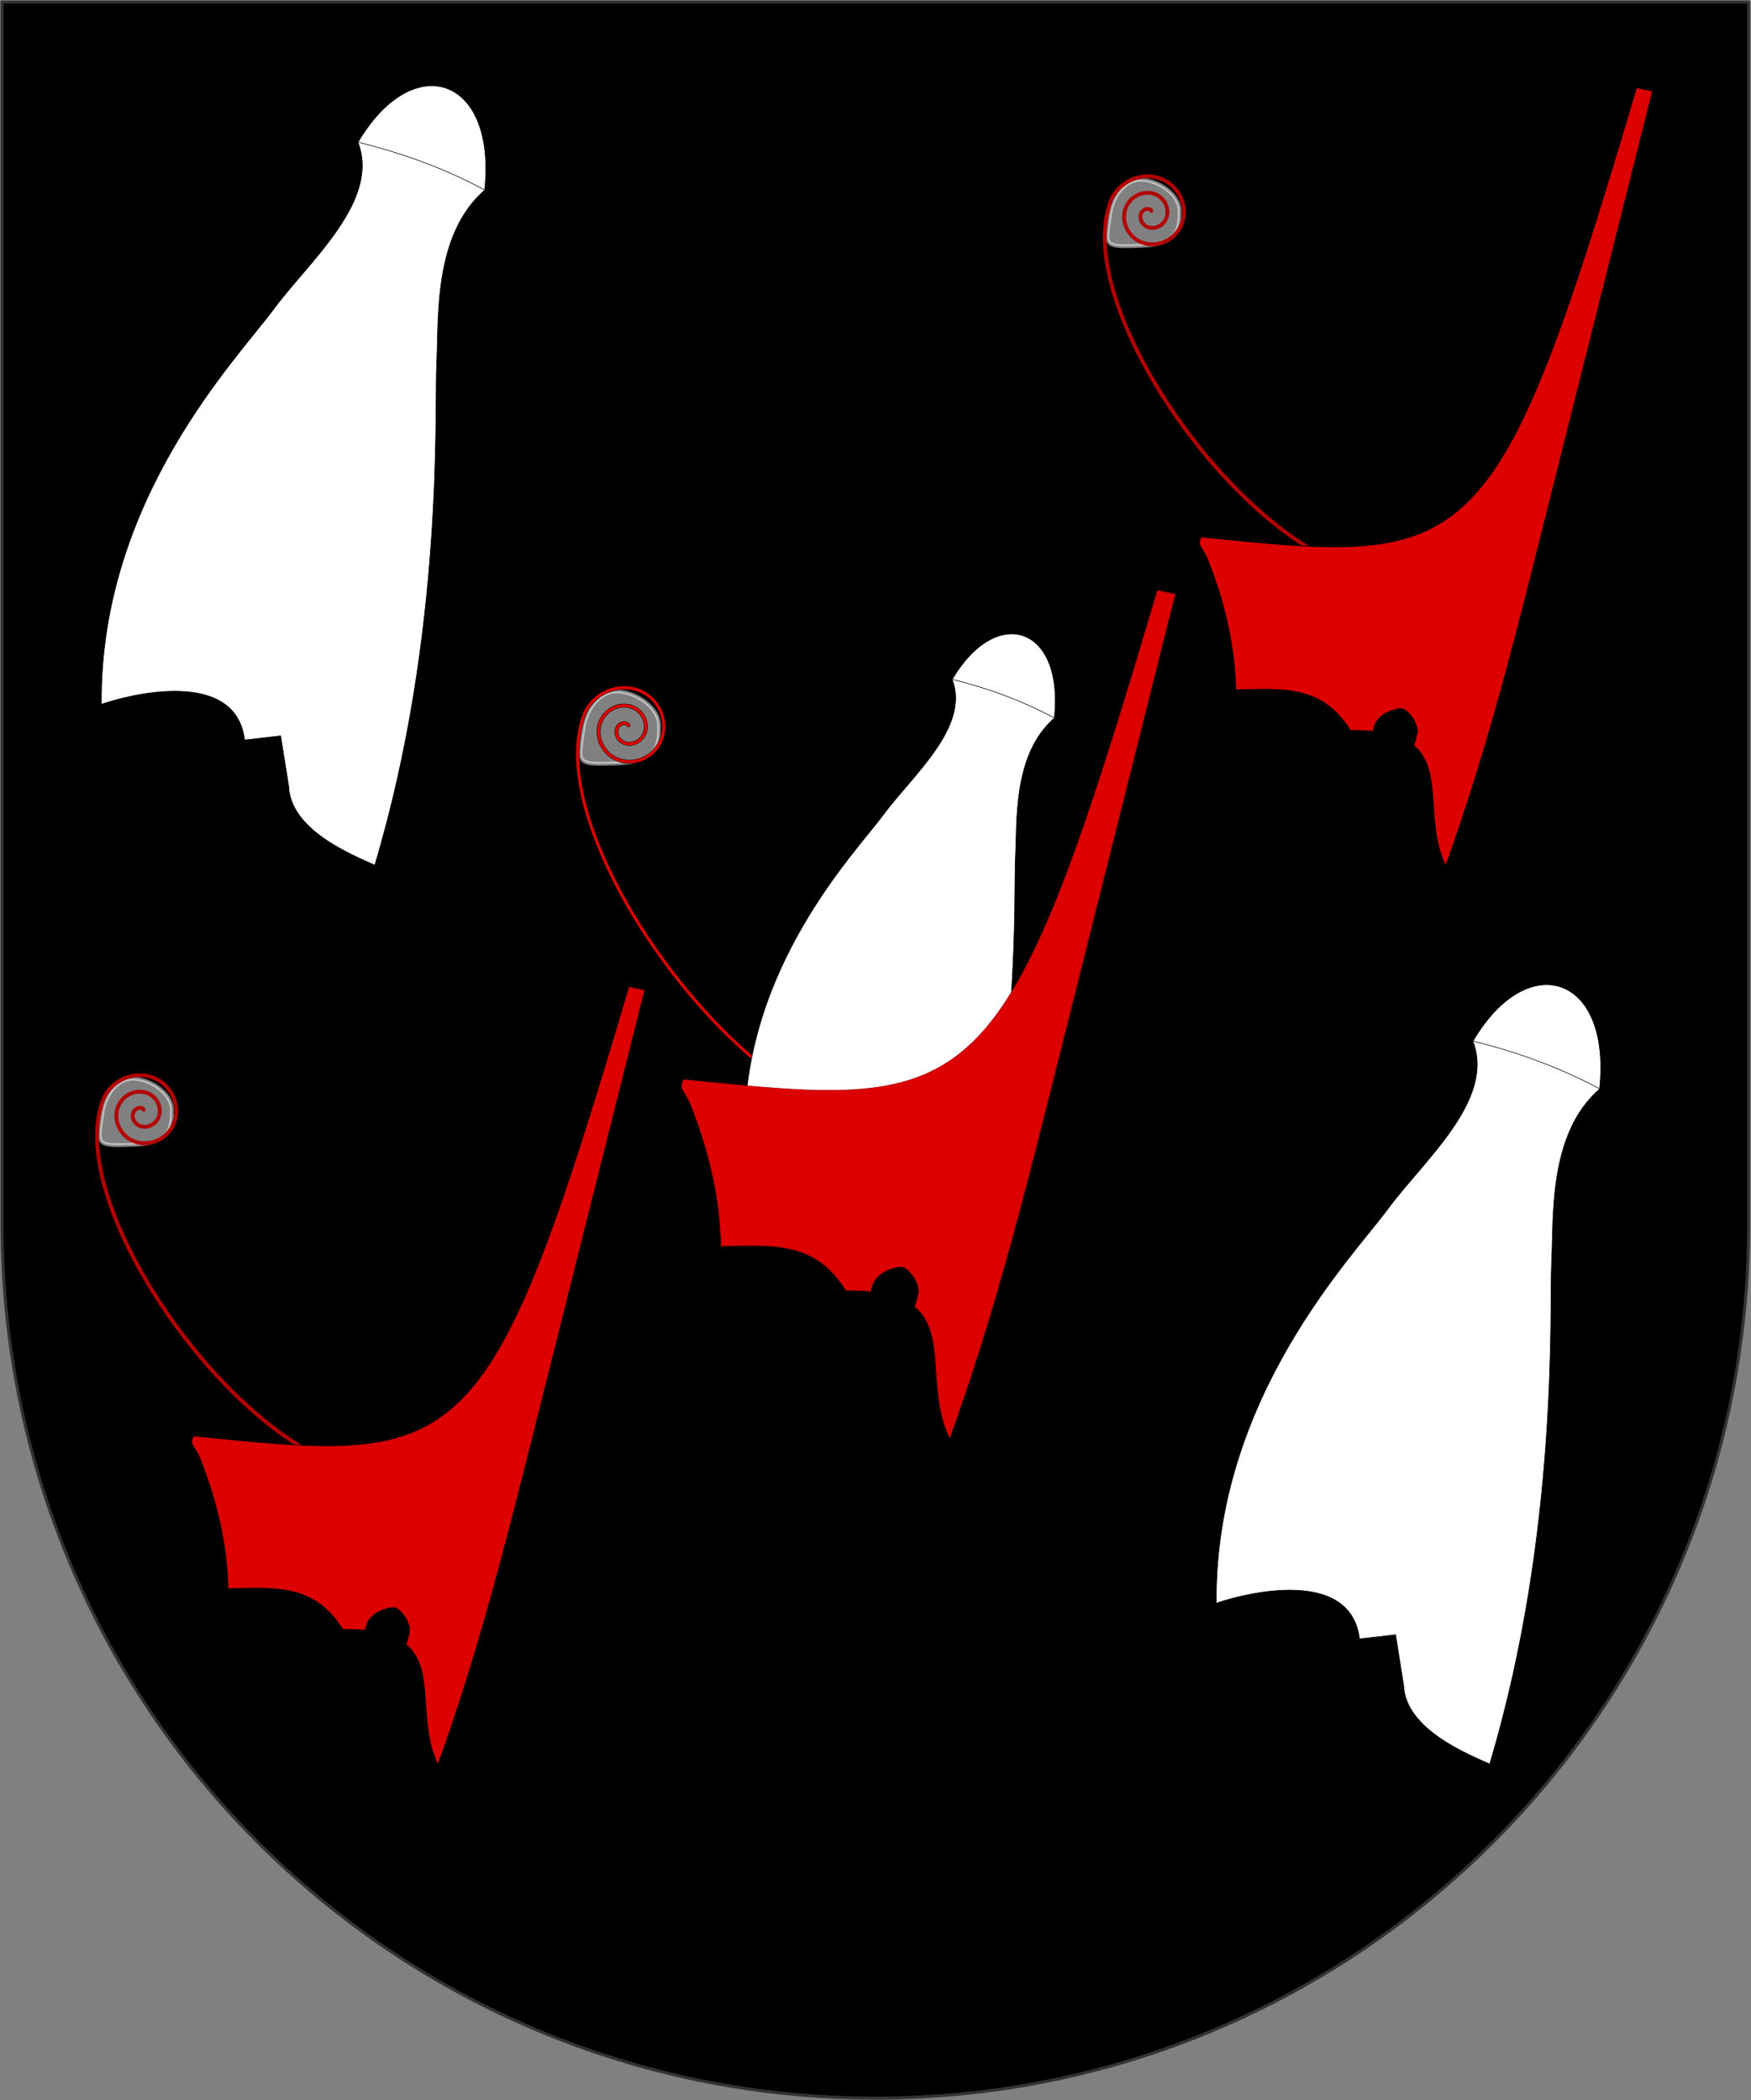 <?xml version="1.0" encoding="UTF-8" standalone="no"?>
<svg
   viewBox="-10 -10 2920 3502"
   version="1.1"
   width="2920"
   height="3502"
   id="svg38"
   xmlns="http://www.w3.org/2000/svg"
   xmlns:svg="http://www.w3.org/2000/svg"
   xmlns:rdf="http://www.w3.org/1999/02/22-rdf-syntax-ns#"
   xmlns:cc="http://creativecommons.org/ns#"
   xmlns:dc="http://purl.org/dc/elements/1.1/">
  <rect x="-10" y="-10" width="2920" height="3502" fill="#808080" stroke="none"/>
  <defs
     id="defs38" />
  <style
     id="style1" />
  <g
     transform="matrix(29.125,0,0,29.125,-6.5,-6.5)"
     style="stroke-width:0.343"
     id="g38">
    <g
       id="g1"
       style="stroke-width:0.118" />
    <g
       id="g36"
       style="stroke-width:0.118">
      <g
         id="g35"
         style="stroke-width:0.343">
        <defs
           id="defs15">
          <pattern
             width="20"
             height="20"
             patternUnits="userSpaceOnUse"
             id="void">
            <rect
               x="0"
               y="0"
               width="20"
               height="20"
               fill="#fff"
               class="light"
               id="rect1" />
            <rect
               x="0"
               y="0"
               width="10"
               height="10"
               fill="#ddd"
               class="dark"
               id="rect2" />
            <rect
               x="10"
               y="10"
               width="10"
               height="10"
               fill="#ddd"
               class="dark"
               id="rect3" />
          </pattern>
          <pattern
             width="4"
             height="4"
             patternUnits="userSpaceOnUse"
             id="selected">
            <rect
               x="0"
               y="0"
               width="4"
               height="4"
               fill="#f5f5f5"
               id="rect4" />
            <g
               fill="#000"
               id="g8">
              <circle
                 cx="0"
                 cy="0"
                 r="0.3"
                 id="circle4" />
              <circle
                 cx="4"
                 cy="0"
                 r="0.3"
                 id="circle5" />
              <circle
                 cx="0"
                 cy="4"
                 r="0.3"
                 id="circle6" />
              <circle
                 cx="4"
                 cy="4"
                 r="0.3"
                 id="circle7" />
              <circle
                 cx="2"
                 cy="2"
                 r="0.3"
                 id="circle8" />
            </g>
          </pattern>
          <pattern
             id="ermine"
             width="12.5"
             height="20"
             patternUnits="userSpaceOnUse"
             x="-3.125"
             y="-5">
            <rect
               x="0"
               y="0"
               width="12.5"
               height="20"
               fill="#f6f6f6"
               id="rect8" />
            <g
               fill="#333333"
               id="g9">
              <path
                 d="M 47.758,0 C 60.325,15.689 25.137,21.899 44.167,36.607     52.246,41.674 71.274,30.723 54.578,17.322     52.423,16.178 62.12,8.335 47.758,0 Z m 21.182,36.935 c     -3.232,0.327 -6.283,2.29 -9.155,7.193 -3.591,8.335     12.209,22.717 22.981,5.066 C 83.484,47.07 94.076,53.932     100,39.386 89.946,49.846 79.713,37.425 70.378,36.935 Z     M 29.805,37.099 C 20.469,37.589 10.054,50.173 0,39.55     5.924,54.096 16.519,47.07 17.416,49.358 28.009,67.009     43.806,52.627 40.215,44.292 36.984,38.736 33.395,36.936     29.805,37.099 Z m 21.004,10.132 c -8.258,37.262     -23.516,63.577 -40.212,82.535 7.002,-1.961     14.719,-7.192 22.259,-11.932 -4.668,9.806 -9.155,18.141     -13.822,26.803 2.693,-0.981 11.49,-9.644 23.339,-22.392     1.795,17.487 4.305,25.824 8.075,37.755 3.052,-11.93     5.208,-19.941 7.542,-37.918 7.181,8.008 14.002,16.18     23.696,23.044 L 68.221,117.347 c 7.002,4.413     14.723,10.293 22.084,12.744 C 72.711,110.152     57.989,84.494 50.808,47.232 Z"
                 transform="scale(0.062,0.062)"
                 id="path8" />
              <path
                 d="M 47.758,0 C 60.325,15.689 25.137,21.899 44.167,36.607     52.246,41.674 71.274,30.723 54.578,17.322     52.423,16.178 62.12,8.335 47.758,0 Z m 21.182,36.935 c     -3.232,0.327 -6.283,2.29 -9.155,7.193 -3.591,8.335     12.209,22.717 22.981,5.066 C 83.484,47.07 94.076,53.932     100,39.386 89.946,49.846 79.713,37.425 70.378,36.935 Z     M 29.805,37.099 C 20.469,37.589 10.054,50.173 0,39.55     5.924,54.096 16.519,47.07 17.416,49.358 28.009,67.009     43.806,52.627 40.215,44.292 36.984,38.736 33.395,36.936     29.805,37.099 Z m 21.004,10.132 c -8.258,37.262     -23.516,63.577 -40.212,82.535 7.002,-1.961     14.719,-7.192 22.259,-11.932 -4.668,9.806 -9.155,18.141     -13.822,26.803 2.693,-0.981 11.49,-9.644 23.339,-22.392     1.795,17.487 4.305,25.824 8.075,37.755 3.052,-11.93     5.208,-19.941 7.542,-37.918 7.181,8.008 14.002,16.18     23.696,23.044 L 68.221,117.347 c 7.002,4.413     14.723,10.293 22.084,12.744 C 72.711,110.152     57.989,84.494 50.808,47.232 Z"
                 transform="translate(6.25,10) scale(0.062,0.062)"
                 id="path9" />
            </g>
          </pattern>
          <pattern
             id="ermines"
             width="12.5"
             height="20"
             patternUnits="userSpaceOnUse"
             x="-3.125"
             y="-5">
            <rect
               x="0"
               y="0"
               width="12.5"
               height="20"
               fill="#333333"
               id="rect9" />
            <g
               fill="#f6f6f6"
               id="g11">
              <path
                 d="M 47.758,0 C 60.325,15.689 25.137,21.899 44.167,36.607     52.246,41.674 71.274,30.723 54.578,17.322     52.423,16.178 62.12,8.335 47.758,0 Z m 21.182,36.935 c     -3.232,0.327 -6.283,2.29 -9.155,7.193 -3.591,8.335     12.209,22.717 22.981,5.066 C 83.484,47.07 94.076,53.932     100,39.386 89.946,49.846 79.713,37.425 70.378,36.935 Z     M 29.805,37.099 C 20.469,37.589 10.054,50.173 0,39.55     5.924,54.096 16.519,47.07 17.416,49.358 28.009,67.009     43.806,52.627 40.215,44.292 36.984,38.736 33.395,36.936     29.805,37.099 Z m 21.004,10.132 c -8.258,37.262     -23.516,63.577 -40.212,82.535 7.002,-1.961     14.719,-7.192 22.259,-11.932 -4.668,9.806 -9.155,18.141     -13.822,26.803 2.693,-0.981 11.49,-9.644 23.339,-22.392     1.795,17.487 4.305,25.824 8.075,37.755 3.052,-11.93     5.208,-19.941 7.542,-37.918 7.181,8.008 14.002,16.18     23.696,23.044 L 68.221,117.347 c 7.002,4.413     14.723,10.293 22.084,12.744 C 72.711,110.152     57.989,84.494 50.808,47.232 Z"
                 transform="scale(0.062,0.062)"
                 id="path10" />
              <path
                 d="M 47.758,0 C 60.325,15.689 25.137,21.899 44.167,36.607     52.246,41.674 71.274,30.723 54.578,17.322     52.423,16.178 62.12,8.335 47.758,0 Z m 21.182,36.935 c     -3.232,0.327 -6.283,2.29 -9.155,7.193 -3.591,8.335     12.209,22.717 22.981,5.066 C 83.484,47.07 94.076,53.932     100,39.386 89.946,49.846 79.713,37.425 70.378,36.935 Z     M 29.805,37.099 C 20.469,37.589 10.054,50.173 0,39.55     5.924,54.096 16.519,47.07 17.416,49.358 28.009,67.009     43.806,52.627 40.215,44.292 36.984,38.736 33.395,36.936     29.805,37.099 Z m 21.004,10.132 c -8.258,37.262     -23.516,63.577 -40.212,82.535 7.002,-1.961     14.719,-7.192 22.259,-11.932 -4.668,9.806 -9.155,18.141     -13.822,26.803 2.693,-0.981 11.49,-9.644 23.339,-22.392     1.795,17.487 4.305,25.824 8.075,37.755 3.052,-11.93     5.208,-19.941 7.542,-37.918 7.181,8.008 14.002,16.18     23.696,23.044 L 68.221,117.347 c 7.002,4.413     14.723,10.293 22.084,12.744 C 72.711,110.152     57.989,84.494 50.808,47.232 Z"
                 transform="translate(6.25,10) scale(0.062,0.062)"
                 id="path11" />
            </g>
          </pattern>
          <pattern
             id="erminois"
             width="12.5"
             height="20"
             patternUnits="userSpaceOnUse"
             x="-3.125"
             y="-5">
            <rect
               x="0"
               y="0"
               width="12.5"
               height="20"
               fill="#f2bc51"
               id="rect11" />
            <g
               fill="#333333"
               id="g13">
              <path
                 d="M 47.758,0 C 60.325,15.689 25.137,21.899 44.167,36.607     52.246,41.674 71.274,30.723 54.578,17.322     52.423,16.178 62.12,8.335 47.758,0 Z m 21.182,36.935 c     -3.232,0.327 -6.283,2.29 -9.155,7.193 -3.591,8.335     12.209,22.717 22.981,5.066 C 83.484,47.07 94.076,53.932     100,39.386 89.946,49.846 79.713,37.425 70.378,36.935 Z     M 29.805,37.099 C 20.469,37.589 10.054,50.173 0,39.55     5.924,54.096 16.519,47.07 17.416,49.358 28.009,67.009     43.806,52.627 40.215,44.292 36.984,38.736 33.395,36.936     29.805,37.099 Z m 21.004,10.132 c -8.258,37.262     -23.516,63.577 -40.212,82.535 7.002,-1.961     14.719,-7.192 22.259,-11.932 -4.668,9.806 -9.155,18.141     -13.822,26.803 2.693,-0.981 11.49,-9.644 23.339,-22.392     1.795,17.487 4.305,25.824 8.075,37.755 3.052,-11.93     5.208,-19.941 7.542,-37.918 7.181,8.008 14.002,16.18     23.696,23.044 L 68.221,117.347 c 7.002,4.413     14.723,10.293 22.084,12.744 C 72.711,110.152     57.989,84.494 50.808,47.232 Z"
                 transform="scale(0.062,0.062)"
                 id="path12" />
              <path
                 d="M 47.758,0 C 60.325,15.689 25.137,21.899 44.167,36.607     52.246,41.674 71.274,30.723 54.578,17.322     52.423,16.178 62.12,8.335 47.758,0 Z m 21.182,36.935 c     -3.232,0.327 -6.283,2.29 -9.155,7.193 -3.591,8.335     12.209,22.717 22.981,5.066 C 83.484,47.07 94.076,53.932     100,39.386 89.946,49.846 79.713,37.425 70.378,36.935 Z     M 29.805,37.099 C 20.469,37.589 10.054,50.173 0,39.55     5.924,54.096 16.519,47.07 17.416,49.358 28.009,67.009     43.806,52.627 40.215,44.292 36.984,38.736 33.395,36.936     29.805,37.099 Z m 21.004,10.132 c -8.258,37.262     -23.516,63.577 -40.212,82.535 7.002,-1.961     14.719,-7.192 22.259,-11.932 -4.668,9.806 -9.155,18.141     -13.822,26.803 2.693,-0.981 11.49,-9.644 23.339,-22.392     1.795,17.487 4.305,25.824 8.075,37.755 3.052,-11.93     5.208,-19.941 7.542,-37.918 7.181,8.008 14.002,16.18     23.696,23.044 L 68.221,117.347 c 7.002,4.413     14.723,10.293 22.084,12.744 C 72.711,110.152     57.989,84.494 50.808,47.232 Z"
                 transform="translate(6.25,10) scale(0.062,0.062)"
                 id="path13" />
            </g>
          </pattern>
          <pattern
             id="pean"
             width="12.5"
             height="20"
             patternUnits="userSpaceOnUse"
             x="-3.125"
             y="-5">
            <rect
               x="0"
               y="0"
               width="12.5"
               height="20"
               fill="#333333"
               id="rect13" />
            <g
               fill="#f2bc51"
               id="g15">
              <path
                 d="M 47.758,0 C 60.325,15.689 25.137,21.899 44.167,36.607     52.246,41.674 71.274,30.723 54.578,17.322     52.423,16.178 62.12,8.335 47.758,0 Z m 21.182,36.935 c     -3.232,0.327 -6.283,2.29 -9.155,7.193 -3.591,8.335     12.209,22.717 22.981,5.066 C 83.484,47.07 94.076,53.932     100,39.386 89.946,49.846 79.713,37.425 70.378,36.935 Z     M 29.805,37.099 C 20.469,37.589 10.054,50.173 0,39.55     5.924,54.096 16.519,47.07 17.416,49.358 28.009,67.009     43.806,52.627 40.215,44.292 36.984,38.736 33.395,36.936     29.805,37.099 Z m 21.004,10.132 c -8.258,37.262     -23.516,63.577 -40.212,82.535 7.002,-1.961     14.719,-7.192 22.259,-11.932 -4.668,9.806 -9.155,18.141     -13.822,26.803 2.693,-0.981 11.49,-9.644 23.339,-22.392     1.795,17.487 4.305,25.824 8.075,37.755 3.052,-11.93     5.208,-19.941 7.542,-37.918 7.181,8.008 14.002,16.18     23.696,23.044 L 68.221,117.347 c 7.002,4.413     14.723,10.293 22.084,12.744 C 72.711,110.152     57.989,84.494 50.808,47.232 Z"
                 transform="scale(0.062,0.062)"
                 id="path14" />
              <path
                 d="M 47.758,0 C 60.325,15.689 25.137,21.899 44.167,36.607     52.246,41.674 71.274,30.723 54.578,17.322     52.423,16.178 62.12,8.335 47.758,0 Z m 21.182,36.935 c     -3.232,0.327 -6.283,2.29 -9.155,7.193 -3.591,8.335     12.209,22.717 22.981,5.066 C 83.484,47.07 94.076,53.932     100,39.386 89.946,49.846 79.713,37.425 70.378,36.935 Z     M 29.805,37.099 C 20.469,37.589 10.054,50.173 0,39.55     5.924,54.096 16.519,47.07 17.416,49.358 28.009,67.009     43.806,52.627 40.215,44.292 36.984,38.736 33.395,36.936     29.805,37.099 Z m 21.004,10.132 c -8.258,37.262     -23.516,63.577 -40.212,82.535 7.002,-1.961     14.719,-7.192 22.259,-11.932 -4.668,9.806 -9.155,18.141     -13.822,26.803 2.693,-0.981 11.49,-9.644 23.339,-22.392     1.795,17.487 4.305,25.824 8.075,37.755 3.052,-11.93     5.208,-19.941 7.542,-37.918 7.181,8.008 14.002,16.18     23.696,23.044 L 68.221,117.347 c 7.002,4.413     14.723,10.293 22.084,12.744 C 72.711,110.152     57.989,84.494 50.808,47.232 Z"
                 transform="translate(6.25,10) scale(0.062,0.062)"
                 id="path15" />
            </g>
          </pattern>
        </defs>
        <defs
           id="defs16">
          <clipPath
             id="mask_1">
            <path
               d="m 50,0 h 50 V 70 C 100,97.614 77.614,120 50,120 22.386,120 0,97.614 0,70 V 0 Z"
               clip-rule="evenodd"
               fill-rule="evenodd"
               fill="#ffffff"
               stroke="none"
               id="path16" />
          </clipPath>
        </defs>
        <g
           clip-path="url(#mask_1)"
           id="g33"
           style="stroke-width:0.343">
          <g
             id="g32"
             style="stroke-width:0.343">
            <g
               id="g31"
               style="stroke-width:0.343">
              <path
                 d="m 50,0 h 50 V 70 C 100,97.614 77.614,120 50,120 22.386,120 0,97.614 0,70 V 0 Z"
                 fill-rule="evenodd"
                 fill="#f0f0f0"
                 id="path17"
                 style="stroke-width:0.343" />
              <rect
                 y="-1000"
                 fill="#0c6793"
                 width="2000"
                 x="-1000"
                 height="2000"
                 id="rect17"
                 style="fill:#000000;fill-opacity:1;stroke-width:0.343" />
              <g
                 id="g17"
                 style="stroke-width:0.343" />
              <g
                 id="g30"
                 style="stroke-width:0.343">
                <g
                   id="g21"
                   style="stroke-width:0.343">
                  <defs
                     id="defs18">
                    <clipPath
                       id="clip_4">
                      <path
                         d="m 44.271,37.919 c 0,-9.897 -8.023,-17.921 -17.921,-17.921 -9.897,0 -17.921,8.023 -17.921,17.921 0,9.897 8.023,17.921 17.921,17.921 9.897,0 17.921,-8.023 17.921,-17.921 z"
                         clip-rule="evenodd"
                         fill-rule="evenodd"
                         fill="#ffffff"
                         id="path18" />
                    </clipPath>
                  </defs>
                  <g
                     clip-path="url(#clip_4)"
                     id="g19"
                     style="stroke-width:0.343">
                    <g
                       id="g18"
                       style="stroke-width:0.343" />
                  </g>
                  <g
                     stroke="#333333"
                     stroke-width="0.172"
                     fill="none"
                     stroke-linecap="round"
                     stroke-linejoin="round"
                     id="g20">
                    <path
                       d="m 44.271,37.919 c 0,-9.897 -8.023,-17.921 -17.921,-17.921 -9.897,0 -17.921,8.023 -17.921,17.921 0,9.897 8.023,17.921 17.921,17.921 9.897,0 17.921,-8.023 17.921,-17.921 z"
                       id="path19"
                       style="stroke-width:0.172;stroke:none" />
                  </g>
                </g>
                <g
                   id="g25"
                   style="stroke-width:0.343">
                  <defs
                     id="defs21">
                    <clipPath
                       id="clip_6">
                      <path
                         d="m 91.571,37.919 c 0,-9.897 -8.023,-17.921 -17.921,-17.921 -9.897,0 -17.921,8.023 -17.921,17.921 0,9.897 8.023,17.921 17.921,17.921 9.897,0 17.921,-8.023 17.921,-17.921 z"
                         clip-rule="evenodd"
                         fill-rule="evenodd"
                         fill="#ffffff"
                         id="path21" />
                    </clipPath>
                  </defs>
                  <g
                     clip-path="url(#clip_6)"
                     id="g23"
                     style="stroke-width:0.343">
                    <g
                       id="g22"
                       style="stroke-width:0.343" />
                  </g>
                  <g
                     stroke="#333333"
                     stroke-width="0.172"
                     fill="none"
                     stroke-linecap="round"
                     stroke-linejoin="round"
                     id="g24">
                    <path
                       d="m 91.571,37.919 c 0,-9.897 -8.023,-17.921 -17.921,-17.921 -9.897,0 -17.921,8.023 -17.921,17.921 0,9.897 8.023,17.921 17.921,17.921 9.897,0 17.921,-8.023 17.921,-17.921 z"
                       id="path23"
                       style="stroke-width:0.172;stroke:none" />
                  </g>
                </g>
                <g
                   id="g29"
                   style="stroke-width:0.343">
                  <defs
                     id="defs25">
                    <clipPath
                       id="clip_8">
                      <path
                         d="m 67.921,78.881 c 0,-9.897 -8.023,-17.921 -17.921,-17.921 -9.897,0 -17.921,8.023 -17.921,17.921 0,9.897 8.023,17.921 17.921,17.921 9.897,0 17.921,-8.023 17.921,-17.921 z"
                         clip-rule="evenodd"
                         fill-rule="evenodd"
                         fill="#ffffff"
                         id="path25" />
                    </clipPath>
                  </defs>
                  <g
                     clip-path="url(#clip_8)"
                     id="g27"
                     style="stroke-width:0.343">
                    <g
                       id="g26"
                       style="stroke-width:0.343" />
                  </g>
                  <g
                     stroke="#333333"
                     stroke-width="0.172"
                     fill="none"
                     stroke-linecap="round"
                     stroke-linejoin="round"
                     id="g28">
                    <path
                       d="m 67.921,78.881 c 0,-9.897 -8.023,-17.921 -17.921,-17.921 -9.897,0 -17.921,8.023 -17.921,17.921 0,9.897 8.023,17.921 17.921,17.921 9.897,0 17.921,-8.023 17.921,-17.921 z"
                       id="path27"
                       style="stroke-width:0.172;stroke:none" />
                  </g>
                </g>
              </g>
            </g>
          </g>
        </g>
        <g
           stroke="#333333"
           stroke-width="0.172"
           fill="none"
           stroke-linecap="round"
           stroke-linejoin="round"
           id="g34">
          <path
             d="m 50,0 h 50 V 70 C 100,97.614 77.614,120 50,120 22.386,120 0,97.614 0,70 V 0 Z"
             id="path33"
             style="stroke-width:0.172" />
        </g>
      </g>
    </g>
    <g
       id="g37"
       style="stroke-width:0.118" />
  </g>
  <g
     id="g13474"
     transform="matrix(6.155,0,0,6.145,-1516.403,667.487)"
     style="stroke-width:0.348">
    <g
       transform="matrix(1.178,0,0,1.178,1305.779,-472.262)"
       id="g2887"
       style="stroke-width:0.348">
      <path
         transform="translate(-805.282,434.169)"
         style="color:#000000;display:inline;overflow:visible;visibility:visible;opacity:0.5;fill:#ffffff;fill-opacity:1;fill-rule:evenodd;stroke:#ffffff;stroke-width:0.869;stroke-linecap:round;stroke-linejoin:round;stroke-miterlimit:4;stroke-dashoffset:0;stroke-opacity:1;marker:none;marker-start:none;marker-mid:none;marker-end:none;enable-background:accumulate"
         d="m 56.161,40.313 c 0,4.411 -0.207,8.391 -10,8.705 -9.292,0.298 -8.571,0.081 -7.411,-7.991 0.628,-4.366 3.588,-8.616 7.679,-8.616 4.091,0 9.732,3.491 9.732,7.902 z"
         id="path2884" />
      <g
         id="g11250"
         style="stroke-width:0.348">
        <path
           d="m -689.402,564.197 c -30.786,12.03 -85.686,-58.79 -77.696,-89.933 0.296,-1.154 0.629,-2.281 1.152,-3.292 0.006,-0.011 0.01,-0.023 0.015,-0.033 2.486,-4.571 8.324,-6.627 13.022,-4.206 4.223,2.176 6.182,7.517 3.928,11.797 -1.951,3.703 -6.675,5.417 -10.432,3.382 -3.184,-1.724 -4.652,-5.833 -2.836,-9.067 1.497,-2.666 4.992,-3.889 7.703,-2.29 2.148,1.267 3.129,4.153 1.744,6.338 -1.035,1.632 -3.319,2.374 -4.973,1.198 -1.119,-0.795 -1.63,-2.496 -0.652,-3.608 0.537,-0.611 1.721,-0.916 2.243,-0.106"
           style="fill:none;fill-rule:evenodd;stroke:#000000;stroke-width:0.869;stroke-linecap:round;stroke-linejoin:round;stroke-miterlimit:4;stroke-dasharray:none;stroke-opacity:1"
           id="path10279" />
        <path
           id="path8333"
           style="fill:none;fill-rule:evenodd;stroke:#dc0000;stroke-width:0.695;stroke-linecap:round;stroke-linejoin:round;stroke-miterlimit:4;stroke-dasharray:none;stroke-opacity:1"
           d="m -689.402,564.197 c -30.786,12.03 -85.686,-58.79 -77.696,-89.933 0.296,-1.154 0.629,-2.281 1.152,-3.292 0.006,-0.011 0.01,-0.023 0.015,-0.033 2.486,-4.571 8.324,-6.627 13.022,-4.206 4.223,2.176 6.182,7.517 3.928,11.797 -1.951,3.703 -6.675,5.417 -10.432,3.382 -3.184,-1.724 -4.652,-5.833 -2.836,-9.067 1.497,-2.666 4.992,-3.889 7.703,-2.29 2.148,1.267 3.129,4.153 1.744,6.338 -1.035,1.632 -3.319,2.374 -4.973,1.198 -1.119,-0.795 -1.63,-2.496 -0.652,-3.608 0.537,-0.611 1.721,-0.916 2.243,-0.106" />
      </g>
    </g>
    <g
       transform="matrix(0.232,-0.036,0.036,0.232,683.379,315.958)"
       id="g2871"
       style="stroke-width:0.348">
      <path
         style="fill:#ffffff;fill-rule:evenodd;stroke:#000000;stroke-width:0.695;stroke-linecap:butt;stroke-linejoin:miter;stroke-miterlimit:4;stroke-dasharray:none;stroke-opacity:1"
         d="m -919.477,-655.134 c 27.847,-189.418 176.091,-300.111 214.85,-338.665 39.328,-39.12 114.501,-84.593 102.234,-142.107 64.115,-78.357 137.265,-41.007 109.553,62.353 -53.979,33.898 -60.561,112.024 -69.059,152.513 -8.509,40.543 -31.469,249.073 -129.586,454.028 l 0.571,-0.43 c -19.822,-12.923 -72.751,-44.477 -68.099,-85.078 l -0.096,-47.744 -33.788,-1.402 c 2.225,-68.163 -100.173,-58.43 -126.58,-53.467 z"
         id="path8207" />
      <path
         style="fill:none;fill-rule:evenodd;stroke:#000000;stroke-width:0.695;stroke-linecap:butt;stroke-linejoin:miter;stroke-miterlimit:4;stroke-dasharray:none;stroke-opacity:1"
         d="m -601.892,-1135.835 c 40.701,17.186 77.051,37.65 108.624,61.712"
         id="path8209" />
    </g>
    <path
       id="path2405"
       d="M 528.997,187.076 563.09,50.999 558.353,49.974 C 516.737,191.008 509.809,190.993 430.217,182.731 c -0.541,-0.136 -0.877,1.606 -0.685,2.211 0.354,1.117 1.746,2.713 2.392,4.552 5.033,12.754 7.93,25.419 8.227,38.384 16.167,-0.611 25.943,-0.459 33.818,11.982 2.4,-0.013 4.717,0.082 6.659,0.276 0.697,-4.174 3.747,-5.864 7.381,-6.633 1.848,-0.391 2.94,0.859 4.154,2.439 0.887,1.154 1.723,3.447 1.496,4.581 -0.192,0.961 -0.502,2.624 -1.05,3.747 8.875,7.366 3.156,22.542 9.45,35.595 11.242,-31.096 19.123,-61.694 26.939,-92.79 z"
       style="fill:#dc0000;fill-opacity:1;fill-rule:evenodd;stroke:#b20000;stroke-width:0.201px;stroke-linecap:butt;stroke-linejoin:miter;stroke-opacity:1" />
  </g>
  <g
     id="g13474-7"
     transform="matrix(6.56,0,0,6.549,-1199.826,-528.649)"
     style="stroke-width:0.326">
    <g
       transform="matrix(1.015,0,0,1.015,1241.603,-348.617)"
       id="g2887-5"
       style="stroke-width:0.378">
      <path
         transform="translate(-805.282,434.169)"
         style="color:#000000;display:inline;overflow:visible;visibility:visible;opacity:0.5;fill:#ffffff;fill-opacity:1;fill-rule:evenodd;stroke:#ffffff;stroke-width:0.946;stroke-linecap:round;stroke-linejoin:round;stroke-miterlimit:4;stroke-dashoffset:0;stroke-opacity:1;marker:none;marker-start:none;marker-mid:none;marker-end:none;enable-background:accumulate"
         d="m 56.161,40.313 c 0,4.411 -0.207,8.391 -10,8.705 -9.292,0.298 -8.571,0.081 -7.411,-7.991 0.628,-4.366 3.588,-8.616 7.679,-8.616 4.091,0 9.732,3.491 9.732,7.902 z"
         id="path2884-1" />
      <g
         id="g11250-8"
         style="stroke:#b30000;stroke-width:0.378;stroke-opacity:1">
        <path
           d="m -689.402,564.197 c -30.786,12.03 -85.686,-58.79 -77.696,-89.933 0.296,-1.154 0.629,-2.281 1.152,-3.292 0.006,-0.011 0.01,-0.023 0.015,-0.033 2.486,-4.571 8.324,-6.627 13.022,-4.206 4.223,2.176 6.182,7.517 3.928,11.797 -1.951,3.703 -6.675,5.417 -10.432,3.382 -3.184,-1.724 -4.652,-5.833 -2.836,-9.067 1.497,-2.666 4.992,-3.889 7.703,-2.29 2.148,1.267 3.129,4.153 1.744,6.338 -1.035,1.632 -3.319,2.374 -4.973,1.198 -1.119,-0.795 -1.63,-2.496 -0.652,-3.608 0.537,-0.611 1.721,-0.916 2.243,-0.106"
           style="fill:none;fill-rule:evenodd;stroke:#b30000;stroke-width:0.946;stroke-linecap:round;stroke-linejoin:round;stroke-miterlimit:4;stroke-dasharray:none;stroke-opacity:1"
           id="path10279-6" />
        <path
           id="path8333-4"
           style="fill:none;fill-rule:evenodd;stroke:#b30000;stroke-width:0.757;stroke-linecap:round;stroke-linejoin:round;stroke-miterlimit:4;stroke-dasharray:none;stroke-opacity:1"
           d="m -689.402,564.197 c -30.786,12.03 -85.686,-58.79 -77.696,-89.933 0.296,-1.154 0.629,-2.281 1.152,-3.292 0.006,-0.011 0.01,-0.023 0.015,-0.033 2.486,-4.571 8.324,-6.627 13.022,-4.206 4.223,2.176 6.182,7.517 3.928,11.797 -1.951,3.703 -6.675,5.417 -10.432,3.382 -3.184,-1.724 -4.652,-5.833 -2.836,-9.067 1.497,-2.666 4.992,-3.889 7.703,-2.29 2.148,1.267 3.129,4.153 1.744,6.338 -1.035,1.632 -3.319,2.374 -4.973,1.198 -1.119,-0.795 -1.63,-2.496 -0.652,-3.608 0.537,-0.611 1.721,-0.916 2.243,-0.106" />
      </g>
    </g>
    <g
       transform="matrix(0.313,-0.049,0.049,0.313,527.047,443.754)"
       id="g2871-2"
       style="stroke-width:0.242">
      <path
         style="fill:#ffffff;fill-rule:evenodd;stroke:#000000;stroke-width:0.485;stroke-linecap:butt;stroke-linejoin:miter;stroke-miterlimit:4;stroke-dasharray:none;stroke-opacity:1"
         d="m -907.17,-733.808 c 24.002,-163.262 151.775,-258.671 185.182,-291.902 33.897,-33.719 98.69,-72.912 88.117,-122.484 55.261,-67.537 118.31,-35.345 94.425,53.743 -46.525,29.217 -52.198,96.555 -59.523,131.453 -7.334,34.945 -27.124,214.68 -111.692,391.335 l 0.492,-0.37 c -17.085,-11.139 -62.705,-38.335 -58.695,-73.33 l -0.082,-41.152 -29.123,-1.209 c 1.918,-58.751 -86.34,-50.362 -109.101,-46.084 z"
         id="path8207-2" />
      <path
         style="fill:none;fill-rule:evenodd;stroke:#000000;stroke-width:0.485;stroke-linecap:butt;stroke-linejoin:miter;stroke-miterlimit:4;stroke-dasharray:none;stroke-opacity:1"
         d="m -633.44,-1148.133 c 35.081,14.813 66.411,32.451 93.624,53.19"
         id="path8209-0" />
    </g>
    <path
       id="path2405-1"
       d="m 572.087,219.678 29.385,-117.287 -4.083,-0.884 c -35.869,121.56 -41.841,121.547 -110.441,114.426 -0.466,-0.117 -0.756,1.384 -0.591,1.906 0.305,0.963 1.505,2.339 2.061,3.924 4.338,10.993 6.835,21.909 7.091,33.084 13.934,-0.527 22.36,-0.396 29.148,10.328 2.068,-0.012 4.065,0.07 5.74,0.238 0.601,-3.597 3.23,-5.054 6.362,-5.717 1.593,-0.337 2.534,0.74 3.581,2.102 0.764,0.994 1.485,2.971 1.289,3.948 -0.166,0.829 -0.433,2.262 -0.905,3.23 7.65,6.349 2.72,19.43 8.145,30.68 9.69,-26.802 16.483,-53.175 23.219,-79.978 z"
       style="fill:#dc0000;fill-opacity:1;fill-rule:evenodd;stroke:#000000;stroke-width:0.189px;stroke-linecap:butt;stroke-linejoin:miter;stroke-opacity:1" />
    <g
       transform="matrix(1.015,0,0,1.015,985.432,-119.744)"
       id="g2887-5-8"
       style="stroke-width:0.378">
      <path
         transform="translate(-805.282,434.169)"
         style="color:#000000;display:inline;overflow:visible;visibility:visible;opacity:0.5;fill:#ffffff;fill-opacity:1;fill-rule:evenodd;stroke:#ffffff;stroke-width:0.946;stroke-linecap:round;stroke-linejoin:round;stroke-miterlimit:4;stroke-dashoffset:0;stroke-opacity:1;marker:none;marker-start:none;marker-mid:none;marker-end:none;enable-background:accumulate"
         d="m 56.161,40.313 c 0,4.411 -0.207,8.391 -10,8.705 -9.292,0.298 -8.571,0.081 -7.411,-7.991 0.628,-4.366 3.588,-8.616 7.679,-8.616 4.091,0 9.732,3.491 9.732,7.902 z"
         id="path2884-1-1" />
      <g
         id="g11250-8-1"
         style="stroke:#b30000;stroke-width:0.378;stroke-opacity:1">
        <path
           d="m -689.402,564.197 c -30.786,12.03 -85.686,-58.79 -77.696,-89.933 0.296,-1.154 0.629,-2.281 1.152,-3.292 0.006,-0.011 0.01,-0.023 0.015,-0.033 2.486,-4.571 8.324,-6.627 13.022,-4.206 4.223,2.176 6.182,7.517 3.928,11.797 -1.951,3.703 -6.675,5.417 -10.432,3.382 -3.184,-1.724 -4.652,-5.833 -2.836,-9.067 1.497,-2.666 4.992,-3.889 7.703,-2.29 2.148,1.267 3.129,4.153 1.744,6.338 -1.035,1.632 -3.319,2.374 -4.973,1.198 -1.119,-0.795 -1.63,-2.496 -0.652,-3.608 0.537,-0.611 1.721,-0.916 2.243,-0.106"
           style="fill:none;fill-rule:evenodd;stroke:#b30000;stroke-width:0.946;stroke-linecap:round;stroke-linejoin:round;stroke-miterlimit:4;stroke-dasharray:none;stroke-opacity:1"
           id="path10279-6-0" />
        <path
           id="path8333-4-9"
           style="fill:none;fill-rule:evenodd;stroke:#b30000;stroke-width:0.757;stroke-linecap:round;stroke-linejoin:round;stroke-miterlimit:4;stroke-dasharray:none;stroke-opacity:1"
           d="m -689.402,564.197 c -30.786,12.03 -85.686,-58.79 -77.696,-89.933 0.296,-1.154 0.629,-2.281 1.152,-3.292 0.006,-0.011 0.01,-0.023 0.015,-0.033 2.486,-4.571 8.324,-6.627 13.022,-4.206 4.223,2.176 6.182,7.517 3.928,11.797 -1.951,3.703 -6.675,5.417 -10.432,3.382 -3.184,-1.724 -4.652,-5.833 -2.836,-9.067 1.497,-2.666 4.992,-3.889 7.703,-2.29 2.148,1.267 3.129,4.153 1.744,6.338 -1.035,1.632 -3.319,2.374 -4.973,1.198 -1.119,-0.795 -1.63,-2.496 -0.652,-3.608 0.537,-0.611 1.721,-0.916 2.243,-0.106" />
      </g>
    </g>
    <g
       transform="matrix(0.313,-0.049,0.049,0.313,810.47,672.627)"
       id="g2871-2-2"
       style="stroke-width:0.242">
      <path
         style="fill:#ffffff;fill-rule:evenodd;stroke:#000000;stroke-width:0.485;stroke-linecap:butt;stroke-linejoin:miter;stroke-miterlimit:4;stroke-dasharray:none;stroke-opacity:1"
         d="m -907.17,-733.808 c 24.002,-163.262 151.775,-258.671 185.182,-291.902 33.897,-33.719 98.69,-72.912 88.117,-122.484 55.261,-67.537 118.31,-35.345 94.425,53.743 -46.525,29.217 -52.198,96.555 -59.523,131.453 -7.334,34.945 -27.124,214.68 -111.692,391.335 l 0.492,-0.37 c -17.085,-11.139 -62.705,-38.335 -58.695,-73.33 l -0.082,-41.152 -29.123,-1.209 c 1.918,-58.751 -86.34,-50.362 -109.101,-46.084 z"
         id="path8207-2-7" />
      <path
         style="fill:none;fill-rule:evenodd;stroke:#000000;stroke-width:0.485;stroke-linecap:butt;stroke-linejoin:miter;stroke-miterlimit:4;stroke-dasharray:none;stroke-opacity:1"
         d="m -633.44,-1148.133 c 35.081,14.813 66.411,32.451 93.624,53.19"
         id="path8209-0-3" />
    </g>
    <path
       id="path2405-1-4"
       d="m 315.916,448.551 29.385,-117.287 -4.083,-0.884 C 305.349,451.94 299.377,451.927 230.776,444.806 c -0.466,-0.117 -0.756,1.384 -0.591,1.906 0.305,0.963 1.505,2.339 2.061,3.924 4.338,10.993 6.835,21.909 7.091,33.084 13.934,-0.527 22.36,-0.396 29.148,10.328 2.068,-0.012 4.065,0.07 5.74,0.238 0.601,-3.597 3.23,-5.054 6.362,-5.717 1.593,-0.337 2.534,0.74 3.581,2.102 0.764,0.994 1.485,2.971 1.289,3.948 -0.166,0.829 -0.433,2.262 -0.905,3.23 7.65,6.349 2.72,19.43 8.145,30.68 9.69,-26.802 16.483,-53.175 23.219,-79.978 z"
       style="fill:#dc0000;fill-opacity:1;fill-rule:evenodd;stroke:#000000;stroke-width:0.189px;stroke-linecap:butt;stroke-linejoin:miter;stroke-opacity:1" />
  </g>
</svg>
